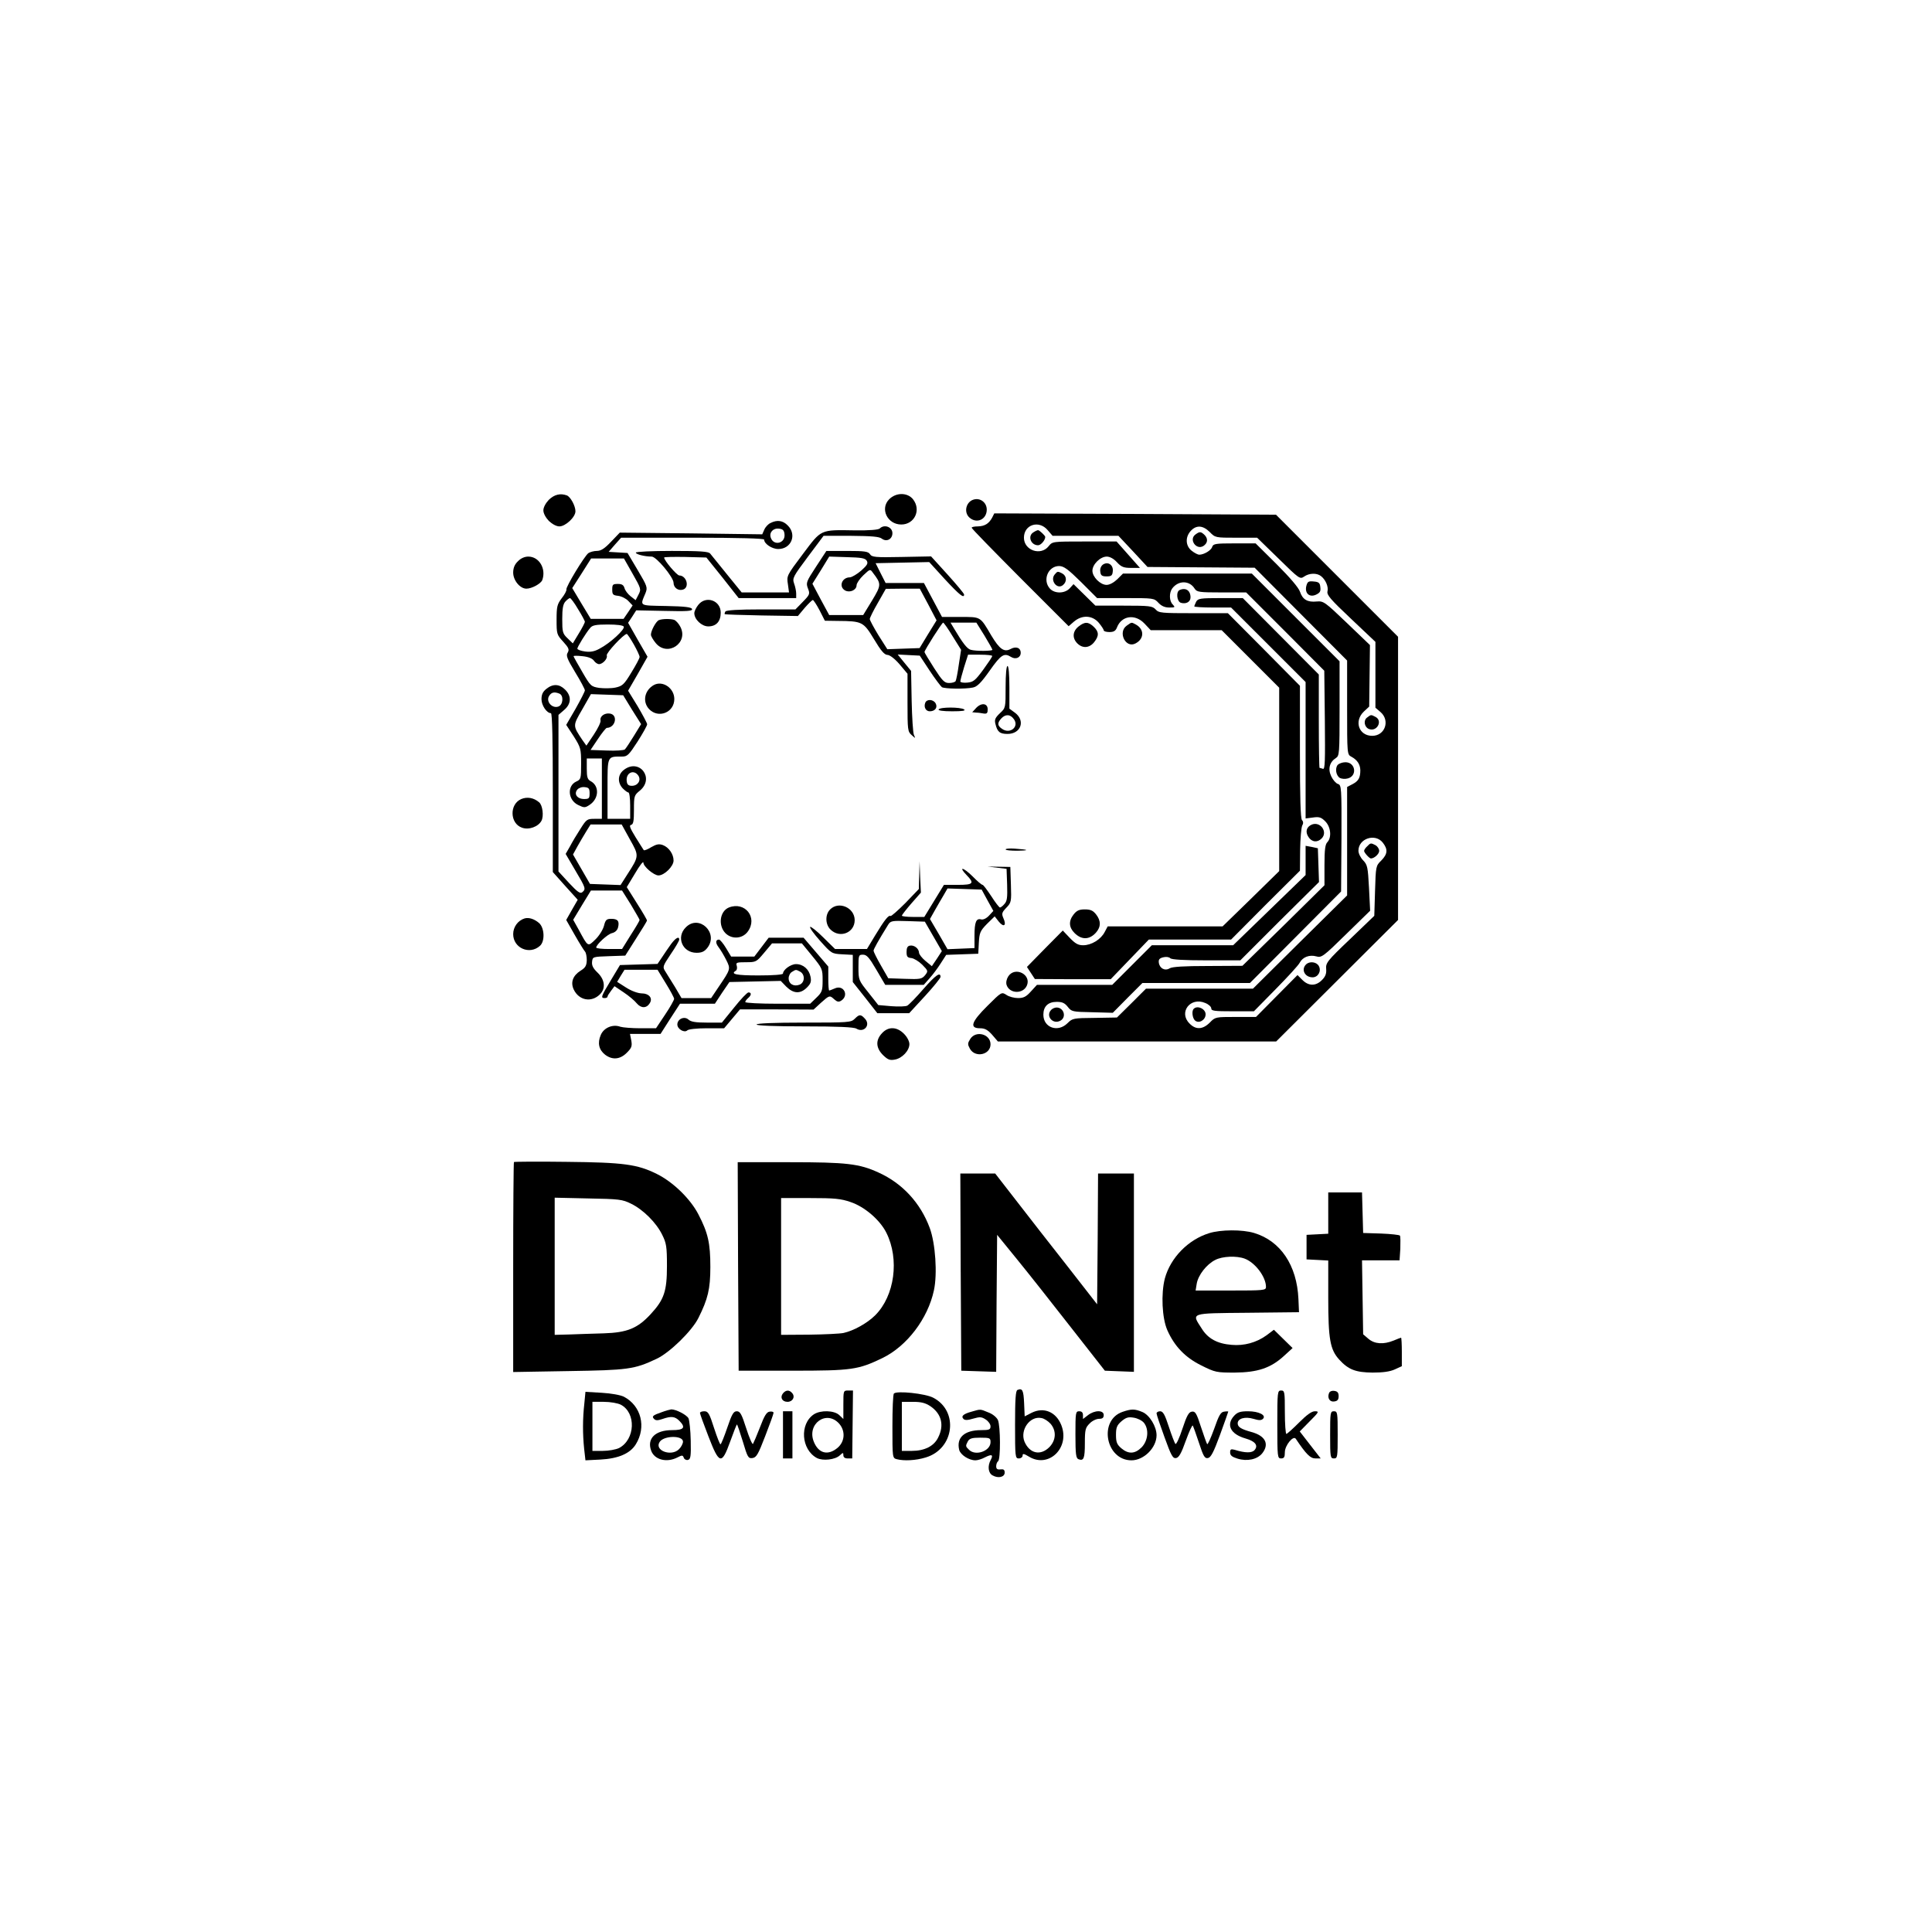 <?xml version="1.0" standalone="no"?>
<!DOCTYPE svg PUBLIC "-//W3C//DTD SVG 20010904//EN"
 "http://www.w3.org/TR/2001/REC-SVG-20010904/DTD/svg10.dtd">
<svg version="1.0" xmlns="http://www.w3.org/2000/svg"
 width="1024pt" height="1024pt" viewBox="0 0 1024 1024"
 preserveAspectRatio="xMidYMid meet">

<g transform="translate(0,1024) scale(0.1,-0.1)"
fill="#000000" stroke="none">
<path d="M2909 7591 c-17 -18 -29 -40 -29 -56 0 -16 12 -38 29 -56 18 -17 40
-29 56 -29 32 0 85 49 85 80 0 29 -26 76 -45 84 -35 13 -67 5 -96 -23z"/>
<path d="M4713 7594 c-50 -50 -10 -134 64 -134 70 0 107 77 62 134 -29 36 -89
37 -126 0z"/>
<path d="M5160 7592 c-40 -12 -53 -67 -22 -95 39 -35 92 -10 92 42 0 38 -35
64 -70 53z"/>
<path d="M5259 7497 c-18 -33 -40 -46 -76 -47 -18 0 -33 -3 -33 -7 0 -5 116
-123 257 -265 l257 -257 29 25 c43 36 97 33 131 -7 14 -17 26 -35 26 -40 0 -5
14 -9 30 -9 23 0 33 6 40 24 24 63 96 74 146 21 l33 -35 188 0 188 0 153 -153
152 -152 0 -486 0 -486 -150 -147 -150 -146 -305 0 -304 0 -16 -30 c-20 -39
-70 -70 -114 -70 -27 0 -42 9 -71 39 l-37 39 -95 -96 -95 -97 21 -32 21 -32
201 -1 201 0 101 105 101 105 218 0 218 0 182 183 183 182 1 110 c1 61 6 118
11 129 7 12 6 22 -1 29 -8 8 -11 122 -11 362 l0 350 -191 193 -191 192 -182 0
c-170 0 -184 1 -201 20 -17 18 -31 20 -169 20 l-150 0 -58 57 -58 57 -20 -22
c-27 -29 -80 -29 -105 -2 -41 45 -10 120 49 120 25 -1 46 -16 116 -85 l85 -85
151 0 c148 0 151 0 174 -25 16 -17 34 -25 57 -25 31 0 33 1 19 16 -19 18 -20
62 -3 85 33 44 92 43 119 -1 12 -18 23 -20 143 -20 l130 0 207 -207 207 -208
3 -263 c2 -215 1 -261 -10 -257 -8 3 -16 5 -18 5 -2 0 -4 111 -4 248 l0 247
-202 203 -201 202 -118 0 c-107 0 -119 -2 -129 -19 -5 -11 -10 -22 -10 -25 0
-3 44 -6 98 -6 l97 0 198 -198 197 -197 0 -362 0 -361 39 5 c33 5 44 1 65 -20
30 -30 35 -86 11 -111 -11 -11 -15 -40 -15 -121 l0 -107 -217 -214 -218 -213
-183 -1 c-127 0 -188 -4 -202 -12 -25 -16 -54 -1 -58 30 -2 16 3 23 23 28 15
4 31 2 38 -5 7 -7 71 -11 191 -11 l180 0 208 208 209 207 -3 90 -3 89 -32 7
-33 6 0 -77 0 -78 -192 -186 -192 -186 -216 0 -215 0 -105 -105 -105 -105
-199 0 -200 0 -32 -35 c-25 -28 -39 -35 -68 -35 -20 0 -48 7 -62 17 -25 16
-26 16 -100 -58 -86 -85 -97 -119 -40 -119 26 0 41 -8 65 -35 l30 -35 738 0
737 0 323 322 323 322 0 751 0 750 -323 323 -324 324 -746 4 -747 3 -11 -22z
m294 -67 l26 -30 174 0 175 0 77 -82 77 -83 284 -2 284 -2 245 -246 245 -246
0 -249 c0 -248 0 -249 23 -261 31 -17 46 -40 47 -71 0 -40 -9 -57 -41 -74
l-29 -15 0 -287 0 -288 -250 -247 -249 -247 -284 0 -283 0 -77 -77 -77 -76
-117 -2 c-114 -1 -119 -2 -145 -28 -51 -51 -128 -24 -128 45 0 44 25 68 71 68
29 0 42 -6 58 -26 20 -26 25 -27 130 -29 l109 -3 78 79 79 79 285 0 285 0 242
243 241 242 2 282 c1 271 0 282 -19 288 -10 3 -26 21 -35 40 -19 39 -9 76 24
97 19 12 20 22 20 263 l0 250 -232 232 -233 233 -342 0 -341 0 -30 -30 c-19
-18 -41 -30 -57 -30 -33 0 -75 42 -75 75 0 34 42 75 76 75 16 0 37 -11 54 -30
23 -25 36 -30 75 -30 l47 0 -62 70 -62 70 -170 0 c-170 0 -170 0 -190 -25 -42
-53 -131 -22 -131 45 0 70 80 95 126 40z m859 -10 c29 -30 31 -30 140 -30
l111 0 114 -111 c109 -107 113 -110 135 -95 27 19 67 20 89 3 25 -19 41 -57
35 -81 -5 -19 16 -43 124 -145 l130 -123 0 -174 0 -175 27 -23 c52 -45 24
-126 -44 -126 -71 0 -98 78 -44 129 l28 26 2 163 2 163 -122 117 c-117 112
-124 117 -160 114 -49 -5 -75 10 -89 52 -7 21 -52 74 -123 145 l-112 111 -112
0 c-100 0 -112 -2 -118 -18 -5 -19 -44 -42 -69 -42 -7 0 -25 9 -40 21 -33 26
-35 73 -4 106 29 31 64 29 100 -7z m917 -1646 c28 -36 26 -60 -8 -95 -29 -28
-29 -31 -33 -161 l-4 -132 -129 -124 c-121 -115 -129 -126 -126 -158 2 -25 -4
-40 -23 -59 -32 -32 -70 -32 -103 1 l-26 26 -110 -111 -110 -111 -108 0 c-106
0 -108 0 -137 -30 -37 -37 -74 -39 -107 -5 -60 59 4 143 83 109 18 -7 32 -20
32 -29 0 -13 18 -15 113 -15 l113 0 116 118 c63 64 121 127 127 140 16 30 52
43 88 33 27 -8 37 -1 157 117 l128 125 -6 121 c-6 110 -8 122 -31 146 -14 14
-25 37 -25 51 0 65 89 94 129 43z"/>
<path d="M5478 7419 c-33 -19 -15 -69 24 -69 15 0 38 27 38 44 0 7 -31 36 -38
36 -4 0 -15 -5 -24 -11z"/>
<path d="M5845 7247 c-10 -8 -16 -23 -13 -38 2 -19 9 -24 33 -24 25 0 31 4 33
27 4 34 -26 54 -53 35z"/>
<path d="M7090 6186 c-15 -19 -9 -56 11 -69 9 -5 28 -7 42 -3 52 13 42 86 -12
86 -16 0 -34 -7 -41 -14z"/>
<path d="M5572 4888 c-32 -32 8 -80 48 -58 34 18 19 70 -20 70 -9 0 -21 -5
-28 -12z"/>
<path d="M6336 7407 c-36 -26 4 -84 42 -61 23 15 26 38 7 58 -20 19 -26 20
-49 3z"/>
<path d="M6924 7135 c-10 -39 16 -63 51 -47 21 10 26 18 23 40 -2 22 -8 28
-35 30 -28 3 -33 -1 -39 -23z"/>
<path d="M7246 6437 c-21 -15 -15 -51 10 -61 42 -16 74 43 35 64 -25 13 -24
13 -45 -3z"/>
<path d="M7246 5754 c-9 -8 -16 -19 -16 -24 0 -9 28 -40 36 -40 18 0 44 24 44
40 0 11 -9 24 -19 30 -25 13 -27 13 -45 -6z"/>
<path d="M6922 5128 c-27 -27 -6 -68 35 -68 29 0 48 33 33 60 -12 22 -49 27
-68 8z"/>
<path d="M6327 4893 c-12 -11 -7 -50 7 -62 21 -18 56 3 56 33 0 29 -44 49 -63
29z"/>
<path d="M4084 7468 c-12 -5 -27 -21 -33 -35 l-11 -25 -378 5 -377 4 -46 -48
c-35 -37 -54 -49 -76 -49 -16 0 -36 -6 -45 -12 -22 -18 -119 -178 -116 -192 2
-6 -9 -27 -25 -47 -24 -32 -27 -44 -27 -114 0 -75 1 -79 35 -116 30 -33 33
-42 24 -58 -10 -15 -4 -32 39 -103 29 -47 52 -91 52 -97 0 -6 -22 -49 -49 -97
l-50 -86 40 -61 c37 -59 39 -66 39 -145 0 -78 -1 -83 -25 -94 -51 -23 -45 -99
10 -125 31 -15 36 -15 60 1 50 33 53 101 5 126 -16 9 -20 21 -20 65 l0 55 40
0 40 0 0 -160 0 -160 -40 0 c-38 0 -42 -3 -73 -52 -19 -29 -44 -71 -56 -94
l-23 -40 51 -87 c56 -94 57 -99 37 -116 -11 -9 -25 1 -70 49 l-56 61 0 415 0
415 30 26 c38 32 40 74 5 108 -30 30 -64 32 -99 4 -19 -15 -26 -30 -26 -55 0
-33 28 -74 50 -74 7 0 10 -147 10 -421 l0 -421 66 -74 66 -73 -31 -54 -30 -53
45 -79 c25 -44 50 -84 55 -89 5 -6 9 -26 9 -45 -1 -29 -7 -40 -33 -56 -41 -26
-54 -62 -36 -100 28 -58 94 -70 139 -25 31 31 26 77 -12 114 -24 23 -32 38
-30 58 3 27 4 27 90 30 l86 3 57 90 c32 50 58 92 58 96 1 3 -23 44 -53 91
l-54 86 44 73 c24 41 44 67 44 57 0 -21 56 -68 80 -68 31 0 80 48 80 79 0 34
-25 70 -57 82 -20 7 -33 5 -61 -11 -19 -12 -37 -19 -40 -16 -2 3 -22 34 -43
68 -30 49 -36 64 -24 66 12 3 15 20 15 80 0 73 1 77 32 102 79 66 -4 173 -86
109 -32 -25 -34 -66 -6 -97 12 -12 25 -22 30 -22 6 0 10 -31 10 -70 l0 -70
-60 0 -60 0 0 159 c0 177 -3 171 77 171 28 0 36 8 82 79 28 44 51 85 51 92 0
6 -23 49 -50 95 l-51 83 52 90 51 90 -52 90 -51 90 22 33 21 33 150 -3 c121
-3 149 -1 146 10 -4 10 -38 14 -137 16 -147 3 -139 -2 -110 68 12 30 10 36
-41 122 l-54 91 -50 3 -50 3 33 38 33 37 379 0 c246 0 379 -4 379 -10 0 -22
41 -50 75 -50 69 0 100 76 50 125 -25 26 -56 31 -91 13z m74 -59 c6 -49 -58
-65 -73 -18 -9 27 13 51 44 47 20 -2 27 -9 29 -29z m-805 -210 c45 -79 46 -82
31 -111 l-15 -29 -27 21 c-15 12 -29 31 -32 43 -5 16 -13 22 -35 22 -27 0 -30
-3 -30 -30 0 -26 4 -30 31 -33 17 -2 42 -14 54 -27 l23 -24 -24 -36 -24 -35
-87 0 -87 0 -49 81 -49 82 50 78 50 79 87 0 87 0 46 -81z m-289 -188 c20 -32
36 -62 36 -67 0 -4 -14 -32 -32 -61 l-32 -53 -28 27 c-26 25 -28 33 -28 102 0
55 4 79 17 93 9 10 20 18 24 18 4 0 24 -26 43 -59z m242 -92 c8 -14 -72 -88
-128 -117 -27 -15 -48 -19 -77 -15 -23 3 -41 10 -41 15 0 9 45 83 69 111 11
13 30 17 92 17 48 0 81 -4 85 -11z m53 -94 c17 -30 31 -60 31 -67 0 -7 -20
-44 -44 -83 -38 -63 -47 -71 -83 -79 -23 -5 -62 -5 -87 -2 -43 7 -46 9 -90 85
-25 43 -46 80 -46 83 0 3 21 3 48 0 30 -3 52 -12 60 -24 7 -10 19 -18 27 -18
20 0 47 30 41 46 -5 12 89 113 106 114 3 0 20 -25 37 -55z m-395 -261 c25 -9
21 -61 -5 -69 -32 -11 -65 25 -50 54 12 21 27 26 55 15z m386 -86 l48 -76 -38
-62 c-21 -34 -42 -66 -48 -72 -5 -5 -48 -8 -95 -6 l-87 3 39 58 c21 32 43 59
47 59 47 1 61 70 16 76 -28 4 -54 -15 -49 -37 2 -9 -14 -42 -36 -75 l-39 -58
-20 28 c-53 79 -53 76 -2 164 l46 81 86 -3 85 -3 47 -77z m34 -350 c15 -25 -4
-53 -35 -53 -17 0 -25 6 -27 23 -7 46 38 67 62 30z m-259 -93 c0 -26 -3 -30
-29 -30 -36 0 -56 26 -36 50 8 9 24 15 39 13 22 -2 26 -8 26 -33z m213 -243
c50 -88 50 -89 -12 -185 l-37 -58 -81 3 -81 3 -45 78 -45 78 23 42 c13 23 34
59 47 80 l23 37 83 0 82 0 43 -78z m6 -347 c25 -42 46 -78 46 -81 0 -4 -21
-40 -47 -80 l-46 -74 -69 0 c-37 0 -68 3 -68 8 1 16 59 70 83 76 17 4 29 15
33 31 8 33 -2 45 -36 45 -25 0 -31 -5 -39 -38 -6 -21 -26 -53 -46 -72 -40 -39
-38 -40 -88 53 l-29 52 47 78 47 77 82 0 83 0 47 -75z"/>
<path d="M4663 7439 c-7 -7 -54 -11 -132 -10 -186 3 -176 7 -276 -126 -85
-113 -86 -115 -79 -159 l6 -44 -125 0 -126 0 -78 96 c-43 53 -83 102 -89 110
-9 11 -51 14 -203 14 -105 0 -191 -4 -191 -9 0 -9 47 -21 84 -21 25 0 116
-110 116 -139 0 -26 25 -44 50 -36 36 11 20 74 -20 75 -13 1 -80 79 -80 95 0
3 50 4 112 3 l112 -3 86 -107 85 -108 153 0 152 0 0 24 c0 12 -5 37 -11 53
-10 29 -6 36 73 142 l83 111 145 0 c110 -1 150 -4 164 -15 25 -19 56 -3 56 29
0 33 -43 49 -67 25z"/>
<path d="M4325 7236 c-51 -78 -54 -85 -43 -114 12 -30 10 -34 -27 -72 l-39
-40 -182 0 c-119 0 -185 -4 -189 -11 -4 -6 -5 -12 -4 -14 2 -2 90 -5 196 -7
l192 -3 36 43 c20 23 40 42 43 42 4 0 20 -25 36 -55 l28 -55 67 -1 c131 -1
137 -4 193 -96 37 -62 55 -83 71 -84 13 0 39 -20 65 -50 l42 -50 0 -153 c0
-144 1 -154 22 -172 21 -19 21 -19 12 1 -5 11 -10 92 -12 180 l-3 159 -36 44
-35 43 58 -3 59 -3 52 -79 c29 -44 59 -83 65 -88 15 -9 122 -11 165 -2 23 5
43 25 89 90 60 85 76 95 113 72 24 -15 51 -4 51 22 0 27 -25 36 -54 20 -34
-18 -58 -1 -102 72 -60 102 -54 98 -164 98 l-97 0 -48 90 -48 90 -101 0 -102
0 -27 53 -26 52 142 3 142 3 83 -91 c78 -84 102 -103 102 -81 0 5 -39 52 -87
105 l-88 97 -156 -3 c-141 -3 -158 -1 -168 15 -10 14 -27 17 -121 17 l-110 0
-55 -84z m269 32 c8 -14 3 -23 -29 -52 -22 -19 -49 -35 -60 -36 -44 0 -61 -51
-25 -70 25 -13 60 3 60 28 0 10 16 34 36 53 35 33 36 34 50 14 46 -60 46 -65
-4 -148 l-47 -77 -90 0 -90 0 -45 83 -44 83 45 72 44 72 94 -3 c76 -2 96 -5
105 -19z m326 -232 l44 -84 -45 -73 -45 -74 -86 -3 -85 -3 -47 74 c-25 41 -46
80 -46 86 0 6 19 45 43 86 l42 74 90 1 90 0 45 -84z m129 -168 l45 -72 -12
-78 c-6 -44 -14 -83 -17 -88 -4 -6 -19 -10 -35 -10 -24 0 -35 11 -79 79 -28
44 -51 82 -51 85 0 10 93 156 99 156 3 0 26 -32 50 -72z m169 3 c23 -38 42
-72 42 -75 0 -7 -88 -8 -115 0 -19 5 -42 35 -88 112 l-19 32 69 0 68 0 43 -69z
m41 -108 c0 -5 -22 -37 -48 -73 -42 -57 -52 -65 -84 -68 -20 -2 -37 1 -37 6 0
6 9 40 20 76 l21 66 64 0 c36 0 65 -3 64 -7z"/>
<path d="M2745 7265 c-17 -16 -25 -35 -25 -60 0 -41 36 -85 70 -85 29 0 76 26
84 45 22 60 -16 125 -74 125 -19 0 -40 -9 -55 -25z"/>
<path d="M5590 7195 c-26 -31 13 -82 44 -56 22 18 20 48 -3 61 -25 13 -26 13
-41 -5z"/>
<path d="M6253 7113 c-21 -8 -16 -61 6 -68 28 -8 51 5 51 29 0 36 -25 53 -57
39z"/>
<path d="M3701 7034 c-12 -15 -21 -34 -21 -44 0 -33 39 -70 74 -70 42 0 66 26
66 73 0 65 -79 92 -119 41z"/>
<path d="M3492 6953 c-15 -6 -42 -56 -42 -77 0 -8 12 -28 26 -45 62 -74 175 1
130 87 -8 16 -23 32 -31 36 -19 7 -64 7 -83 -1z"/>
<path d="M5716 6919 c-31 -25 -34 -61 -6 -89 28 -28 64 -25 89 6 27 34 26 55
-2 82 -29 27 -47 28 -81 1z"/>
<path d="M5972 6924 c-49 -34 -6 -123 47 -94 46 24 47 75 1 100 -24 13 -21 13
-48 -6z"/>
<path d="M5330 6599 c0 -111 0 -111 -30 -139 -25 -24 -30 -34 -24 -57 10 -42
23 -53 64 -53 71 0 96 70 40 112 l-30 22 0 113 c0 69 -4 113 -10 113 -6 0 -10
-44 -10 -111z m44 -171 c29 -40 -21 -81 -63 -51 -25 17 -26 31 -4 55 22 24 48
23 67 -4z"/>
<path d="M3465 6609 c-49 -28 -61 -88 -25 -127 49 -52 134 -19 134 53 0 58
-62 100 -109 74z"/>
<path d="M4904 6515 c-9 -23 3 -45 24 -45 28 0 43 20 31 42 -12 22 -47 24 -55
3z"/>
<path d="M5174 6488 l-21 -23 21 -2 c11 0 30 -3 41 -5 16 -2 20 3 20 22 0 33
-33 37 -61 8z"/>
<path d="M4975 6480 c-4 -6 22 -10 72 -10 54 0 73 3 63 10 -20 13 -127 13
-135 0z"/>
<path d="M2763 6005 c-64 -27 -61 -130 4 -152 36 -13 86 5 103 37 13 25 6 83
-13 98 -28 24 -63 30 -94 17z"/>
<path d="M6954 5870 c-30 -12 -37 -39 -19 -66 18 -28 47 -31 70 -8 34 34 -6
91 -51 74z"/>
<path d="M5330 5738 c0 -5 28 -7 63 -7 67 1 60 6 -15 11 -27 2 -48 0 -48 -4z"/>
<path d="M4872 5601 l-2 -73 -71 -74 c-40 -40 -75 -71 -79 -69 -10 6 -30 -18
-81 -102 l-44 -73 -85 0 -84 0 -63 62 c-34 34 -66 59 -69 55 -4 -4 20 -37 53
-74 60 -67 61 -68 117 -71 l56 -3 0 -72 0 -72 65 -82 65 -83 85 0 84 0 83 90
c46 50 83 96 83 102 0 28 -25 11 -90 -63 -38 -44 -77 -84 -86 -89 -9 -5 -47
-6 -85 -3 l-69 6 -52 66 c-52 65 -53 67 -53 134 0 64 1 67 24 67 20 0 33 -15
71 -80 l47 -80 102 0 102 0 31 35 c17 19 44 55 59 79 l29 45 85 3 85 3 3 58
c3 53 7 63 43 100 l41 40 22 -28 c27 -33 42 -20 24 19 -10 23 -8 30 16 55 26
27 27 32 24 122 l-3 94 -60 1 -60 1 50 -6 50 -6 3 -84 c2 -67 0 -87 -14 -102
-9 -11 -20 -19 -24 -19 -4 0 -25 27 -46 60 -22 33 -42 60 -46 60 -5 0 -29 20
-54 46 -49 48 -76 53 -31 6 43 -44 36 -52 -46 -52 l-74 0 -52 -85 -52 -85 -59
0 c-33 0 -60 3 -60 7 0 3 23 33 50 64 l51 58 -4 83 -3 83 -2 -74z m362 -133
l31 -56 -23 -25 c-14 -15 -31 -23 -42 -20 -26 7 -35 -14 -35 -87 l0 -65 -71
-3 -72 -3 -46 80 -47 80 27 48 c15 26 36 63 47 81 l19 33 91 -3 90 -3 31 -57z
m-287 -191 l45 -78 -26 -40 -27 -40 -34 28 c-18 15 -34 35 -34 44 -1 22 -26
41 -48 37 -13 -2 -18 -12 -18 -33 0 -25 4 -31 26 -33 14 -2 40 -18 58 -36 31
-32 31 -33 14 -55 -17 -20 -25 -22 -107 -19 l-88 3 -39 68 c-22 38 -39 73 -39
78 0 8 25 53 77 137 13 21 19 23 105 20 l90 -3 45 -78z"/>
<path d="M3863 5430 c-48 -20 -58 -95 -18 -136 34 -34 90 -30 118 8 55 74 -14
162 -100 128z"/>
<path d="M4400 5420 c-28 -28 -26 -81 3 -108 50 -47 127 -15 127 51 0 66 -84
103 -130 57z"/>
<path d="M5691 5394 c-28 -35 -26 -69 4 -99 37 -37 78 -37 113 1 28 31 28 64
1 98 -16 20 -29 26 -59 26 -30 0 -43 -6 -59 -26z"/>
<path d="M2780 5372 c-35 -11 -60 -45 -60 -83 0 -74 87 -112 142 -62 27 24 24
94 -4 120 -25 22 -55 32 -78 25z"/>
<path d="M3635 5325 c-53 -52 -18 -135 57 -135 28 0 42 7 57 26 62 79 -44 180
-114 109z"/>
<path d="M3558 5238 c-13 -18 -35 -50 -48 -70 l-25 -37 -99 -3 -100 -3 -48
-80 c-53 -88 -55 -95 -33 -95 8 0 15 3 15 8 0 4 9 18 19 31 l18 24 49 -33 c27
-18 58 -44 69 -58 23 -27 52 -27 69 1 17 27 -4 52 -45 52 -20 1 -53 13 -81 31
l-47 30 19 32 20 32 87 0 88 0 44 -72 c24 -39 44 -76 44 -82 0 -6 -21 -44 -48
-84 l-48 -72 -83 0 c-45 0 -93 4 -106 8 -40 15 -88 -5 -104 -44 -18 -42 -10
-78 23 -104 38 -29 79 -26 115 10 26 26 29 35 24 65 l-7 35 81 0 81 0 51 80
52 80 93 0 92 0 38 58 39 57 136 3 136 3 30 -31 c38 -37 74 -39 109 -4 20 20
24 31 19 57 -8 40 -39 67 -77 67 -28 0 -69 -30 -69 -50 0 -6 -50 -10 -130 -10
-119 0 -150 7 -120 25 6 4 8 15 5 26 -6 17 -1 19 48 19 54 0 56 1 97 50 l42
50 79 0 79 0 55 -67 c53 -65 55 -69 55 -128 0 -56 -3 -64 -33 -93 l-33 -32
-172 0 c-95 0 -172 4 -172 9 0 5 7 14 15 21 18 15 19 30 2 30 -7 0 -41 -36
-76 -80 l-65 -80 -79 0 c-59 0 -85 4 -98 16 -22 20 -59 3 -59 -26 0 -25 38
-46 53 -31 6 6 50 11 103 11 l92 0 42 50 42 50 195 0 195 -1 39 36 c45 40 46
41 71 18 15 -13 23 -15 36 -7 44 28 13 87 -34 65 -14 -6 -27 -11 -29 -11 -3 0
-5 29 -5 63 l0 64 -65 76 -66 77 -92 0 -93 0 -38 -50 -38 -50 -62 0 -61 0 -27
45 c-15 25 -32 45 -37 45 -19 0 -20 -18 -2 -41 10 -13 28 -43 40 -67 24 -48
24 -48 -41 -144 l-39 -58 -78 0 -79 0 -34 58 c-19 31 -42 68 -51 82 -16 25
-16 27 28 93 25 36 45 71 45 77 0 19 -18 10 -42 -22z m683 -148 c27 -15 25
-58 -3 -69 -31 -12 -58 4 -58 34 0 13 8 29 18 34 21 13 20 13 43 1z"/>
<path d="M5344 5065 c-9 -14 -13 -32 -9 -45 15 -47 86 -50 107 -5 27 59 -62
105 -98 50z"/>
<path d="M4530 4840 c-19 -19 -33 -20 -270 -20 -160 0 -250 -4 -250 -10 0 -6
92 -10 255 -10 176 0 261 -4 274 -12 39 -24 77 18 46 52 -23 25 -30 25 -55 0z"/>
<path d="M4675 4764 c-35 -37 -33 -78 5 -116 26 -25 36 -29 63 -24 39 7 77 48
77 82 0 15 -12 38 -29 55 -38 38 -83 39 -116 3z"/>
<path d="M5143 4734 c-15 -24 -15 -29 -2 -53 28 -49 109 -32 109 24 0 54 -77
75 -107 29z"/>
<path d="M2724 4081 c-2 -2 -4 -254 -4 -559 l0 -554 293 5 c314 5 349 9 467
65 69 32 188 148 222 217 50 100 63 153 63 270 0 125 -12 180 -63 278 -42 82
-134 172 -221 215 -103 51 -175 61 -479 64 -150 2 -275 1 -278 -1z m621 -221
c64 -31 134 -101 165 -165 22 -44 25 -63 25 -165 0 -134 -15 -178 -86 -255
-70 -76 -125 -98 -249 -102 -58 -2 -140 -4 -182 -6 l-78 -2 0 363 0 364 178
-4 c164 -3 181 -5 227 -28z"/>
<path d="M3912 3528 l3 -553 285 0 c316 0 348 5 477 67 130 63 241 209 273
359 19 87 8 249 -22 330 -49 133 -145 237 -271 294 -102 47 -169 55 -470 55
l-277 0 2 -552z m596 341 c75 -25 156 -95 190 -163 70 -140 44 -334 -59 -437
-42 -42 -114 -82 -168 -94 -19 -4 -102 -8 -183 -9 l-148 -1 0 363 0 362 153 0
c129 0 163 -3 215 -21z"/>
<path d="M5092 3498 l3 -523 92 -3 93 -3 2 363 3 363 105 -129 c58 -71 186
-233 285 -360 l181 -231 77 -3 77 -3 0 526 0 525 -95 0 -95 0 -2 -347 -3 -346
-159 204 c-88 112 -210 268 -270 346 l-111 143 -93 0 -92 0 2 -522z"/>
<path d="M7040 3810 l0 -109 -57 -3 -58 -3 0 -65 0 -65 58 -3 57 -3 0 -198 c0
-220 10 -274 58 -327 49 -54 88 -68 177 -69 54 0 92 5 118 17 l37 17 0 75 c0
42 -2 76 -4 76 -2 0 -20 -7 -39 -15 -54 -22 -101 -19 -134 9 l-28 24 -3 196
-3 196 100 0 99 0 4 61 c1 34 1 65 -2 70 -3 4 -48 9 -100 11 l-95 3 -3 108 -3
107 -89 0 -90 0 0 -110z"/>
<path d="M6409 3704 c-111 -34 -205 -130 -235 -240 -21 -81 -15 -210 13 -274
38 -86 95 -145 180 -187 74 -37 81 -38 177 -38 122 1 191 24 261 88 l46 42
-49 48 -50 49 -40 -30 c-53 -38 -118 -56 -184 -50 -76 6 -126 33 -159 87 -54
84 -66 80 244 83 l272 3 -3 70 c-8 179 -95 308 -235 350 -63 19 -177 18 -238
-1z m188 -135 c56 -21 113 -97 113 -150 0 -18 -11 -19 -186 -19 l-187 0 6 37
c8 45 52 102 98 125 38 20 113 23 156 7z"/>
<path d="M5393 2873 c-10 -3 -13 -50 -13 -184 0 -172 1 -179 20 -179 11 0 20
7 20 15 0 12 6 11 33 -5 105 -65 220 47 172 167 -28 70 -93 97 -157 65 l-37
-19 -3 70 c-3 68 -9 81 -35 70z m175 -179 c32 -37 30 -88 -7 -125 -47 -46
-104 -33 -131 30 -25 62 29 138 90 125 14 -2 35 -16 48 -30z"/>
<path d="M4150 2855 c-17 -21 -5 -45 24 -45 27 0 42 26 25 46 -15 18 -33 18
-49 -1z"/>
<path d="M4470 2795 l0 -76 -22 21 c-27 25 -98 27 -134 4 -77 -51 -68 -187 16
-232 32 -16 96 -9 121 14 17 16 19 16 19 1 0 -11 8 -17 23 -17 l24 0 2 180 2
180 -25 0 c-26 0 -26 -1 -26 -75z m-22 -101 c34 -39 30 -95 -9 -128 -50 -42
-100 -30 -125 31 -40 95 66 173 134 97z"/>
<path d="M6770 2690 c0 -173 1 -180 20 -180 16 0 20 7 20 33 0 36 45 91 58 71
55 -82 77 -104 104 -104 l28 0 -56 72 -55 71 53 54 c49 49 51 53 27 53 -17 0
-43 -19 -84 -60 -33 -33 -63 -60 -67 -60 -4 0 -8 52 -8 115 0 108 -1 115 -20
115 -19 0 -20 -7 -20 -180z"/>
<path d="M7044 2856 c-10 -26 4 -48 28 -44 17 2 23 10 23 28 0 18 -6 26 -23
28 -13 2 -25 -3 -28 -12z"/>
<path d="M3097 2800 c-9 -80 -9 -160 -1 -238 l7 -62 79 4 c95 5 158 32 188 81
57 92 28 204 -63 252 -18 9 -67 18 -118 21 l-86 5 -6 -63z m193 -5 c83 -43 77
-185 -9 -230 -17 -8 -55 -15 -86 -15 l-55 0 0 130 0 130 60 0 c35 0 74 -7 90
-15z"/>
<path d="M4738 2854 c-5 -4 -8 -83 -8 -175 0 -164 0 -167 23 -173 38 -10 101
-7 153 9 152 45 177 246 40 317 -42 22 -193 38 -208 22z m193 -67 c59 -40 75
-101 41 -167 -22 -45 -72 -70 -139 -70 l-53 0 0 130 0 130 59 0 c44 0 66 -6
92 -23z"/>
<path d="M3507 2755 c-47 -16 -54 -22 -40 -36 9 -9 20 -8 44 0 46 16 66 14 89
-9 36 -36 26 -50 -38 -50 -88 0 -134 -44 -111 -108 17 -49 82 -66 139 -37 25
13 29 13 34 -1 3 -9 13 -14 22 -12 14 3 17 17 15 102 -1 55 -7 108 -12 119
-11 19 -66 47 -91 47 -7 -1 -30 -7 -51 -15z m113 -156 c0 -10 -9 -28 -21 -40
-41 -41 -132 -7 -103 38 22 35 124 36 124 2z"/>
<path d="M5150 2758 c-44 -12 -58 -24 -43 -39 7 -7 22 -7 51 2 35 10 45 10 67
-5 14 -9 25 -25 25 -36 0 -17 -7 -20 -50 -20 -89 0 -132 -40 -116 -105 7 -26
51 -55 86 -55 12 0 35 7 51 16 36 18 45 14 30 -14 -18 -33 -13 -70 10 -82 30
-17 64 -9 64 15 0 15 -6 19 -22 17 -17 -2 -23 2 -23 17 0 11 5 23 10 26 14 9
13 188 -1 219 -7 14 -28 32 -51 40 -43 18 -40 18 -88 4z m100 -162 c0 -47 -80
-75 -114 -40 -19 18 -19 20 -6 45 9 15 22 19 65 19 52 0 55 -2 55 -24z"/>
<path d="M5950 2757 c-129 -44 -90 -257 47 -257 66 0 133 67 133 133 0 46 -37
107 -75 123 -41 17 -58 17 -105 1z m113 -58 c28 -35 22 -95 -12 -130 -36 -36
-70 -37 -108 -5 -23 20 -28 32 -28 71 0 39 5 51 29 72 24 20 36 24 65 19 20
-3 44 -15 54 -27z"/>
<path d="M3710 2751 c0 -5 20 -60 44 -122 58 -151 71 -155 116 -30 18 50 34
91 36 91 2 0 16 -41 31 -90 25 -84 29 -91 51 -88 21 3 30 18 68 117 24 62 44
117 44 123 0 5 -9 8 -21 6 -16 -2 -28 -22 -51 -83 -17 -44 -34 -83 -37 -88 -4
-4 -20 33 -36 83 -24 75 -32 90 -50 90 -17 0 -26 -15 -50 -86 -16 -47 -32 -87
-36 -89 -3 -2 -18 36 -34 85 -25 79 -32 90 -52 90 -13 0 -23 -4 -23 -9z"/>
<path d="M4150 2635 l0 -125 25 0 25 0 0 125 0 125 -25 0 -25 0 0 -125z"/>
<path d="M5700 2636 c0 -104 3 -125 16 -130 28 -11 34 4 34 85 0 72 3 82 25
104 13 14 36 25 50 25 18 0 25 5 25 20 0 27 -48 27 -84 -1 l-26 -20 0 20 c0
14 -6 21 -20 21 -19 0 -20 -7 -20 -124z"/>
<path d="M6130 2749 c0 -7 19 -63 42 -126 35 -97 44 -114 61 -111 15 2 28 24
52 92 18 49 34 85 37 80 3 -5 18 -46 33 -92 23 -70 30 -83 47 -80 15 2 30 29
64 122 24 66 44 122 44 124 0 2 -10 2 -22 0 -18 -2 -28 -20 -53 -92 -18 -49
-34 -85 -37 -80 -3 5 -18 46 -33 92 -23 72 -30 83 -48 80 -16 -2 -27 -21 -50
-91 -16 -49 -33 -85 -37 -80 -4 4 -20 45 -35 91 -21 65 -31 82 -46 82 -10 0
-19 -5 -19 -11z"/>
<path d="M6542 2737 c-45 -48 -21 -98 59 -121 52 -15 69 -37 49 -61 -14 -17
-49 -17 -107 1 -19 5 -23 2 -23 -14 0 -16 10 -24 39 -33 52 -16 105 -4 131 28
39 49 17 93 -57 113 -54 15 -73 26 -73 46 0 26 39 37 83 24 30 -9 42 -9 51 0
19 19 -22 40 -79 40 -41 0 -56 -5 -73 -23z"/>
<path d="M7050 2635 c0 -118 1 -125 20 -125 19 0 20 7 20 125 0 118 -1 125
-20 125 -19 0 -20 -7 -20 -125z"/>
</g>
</svg>
